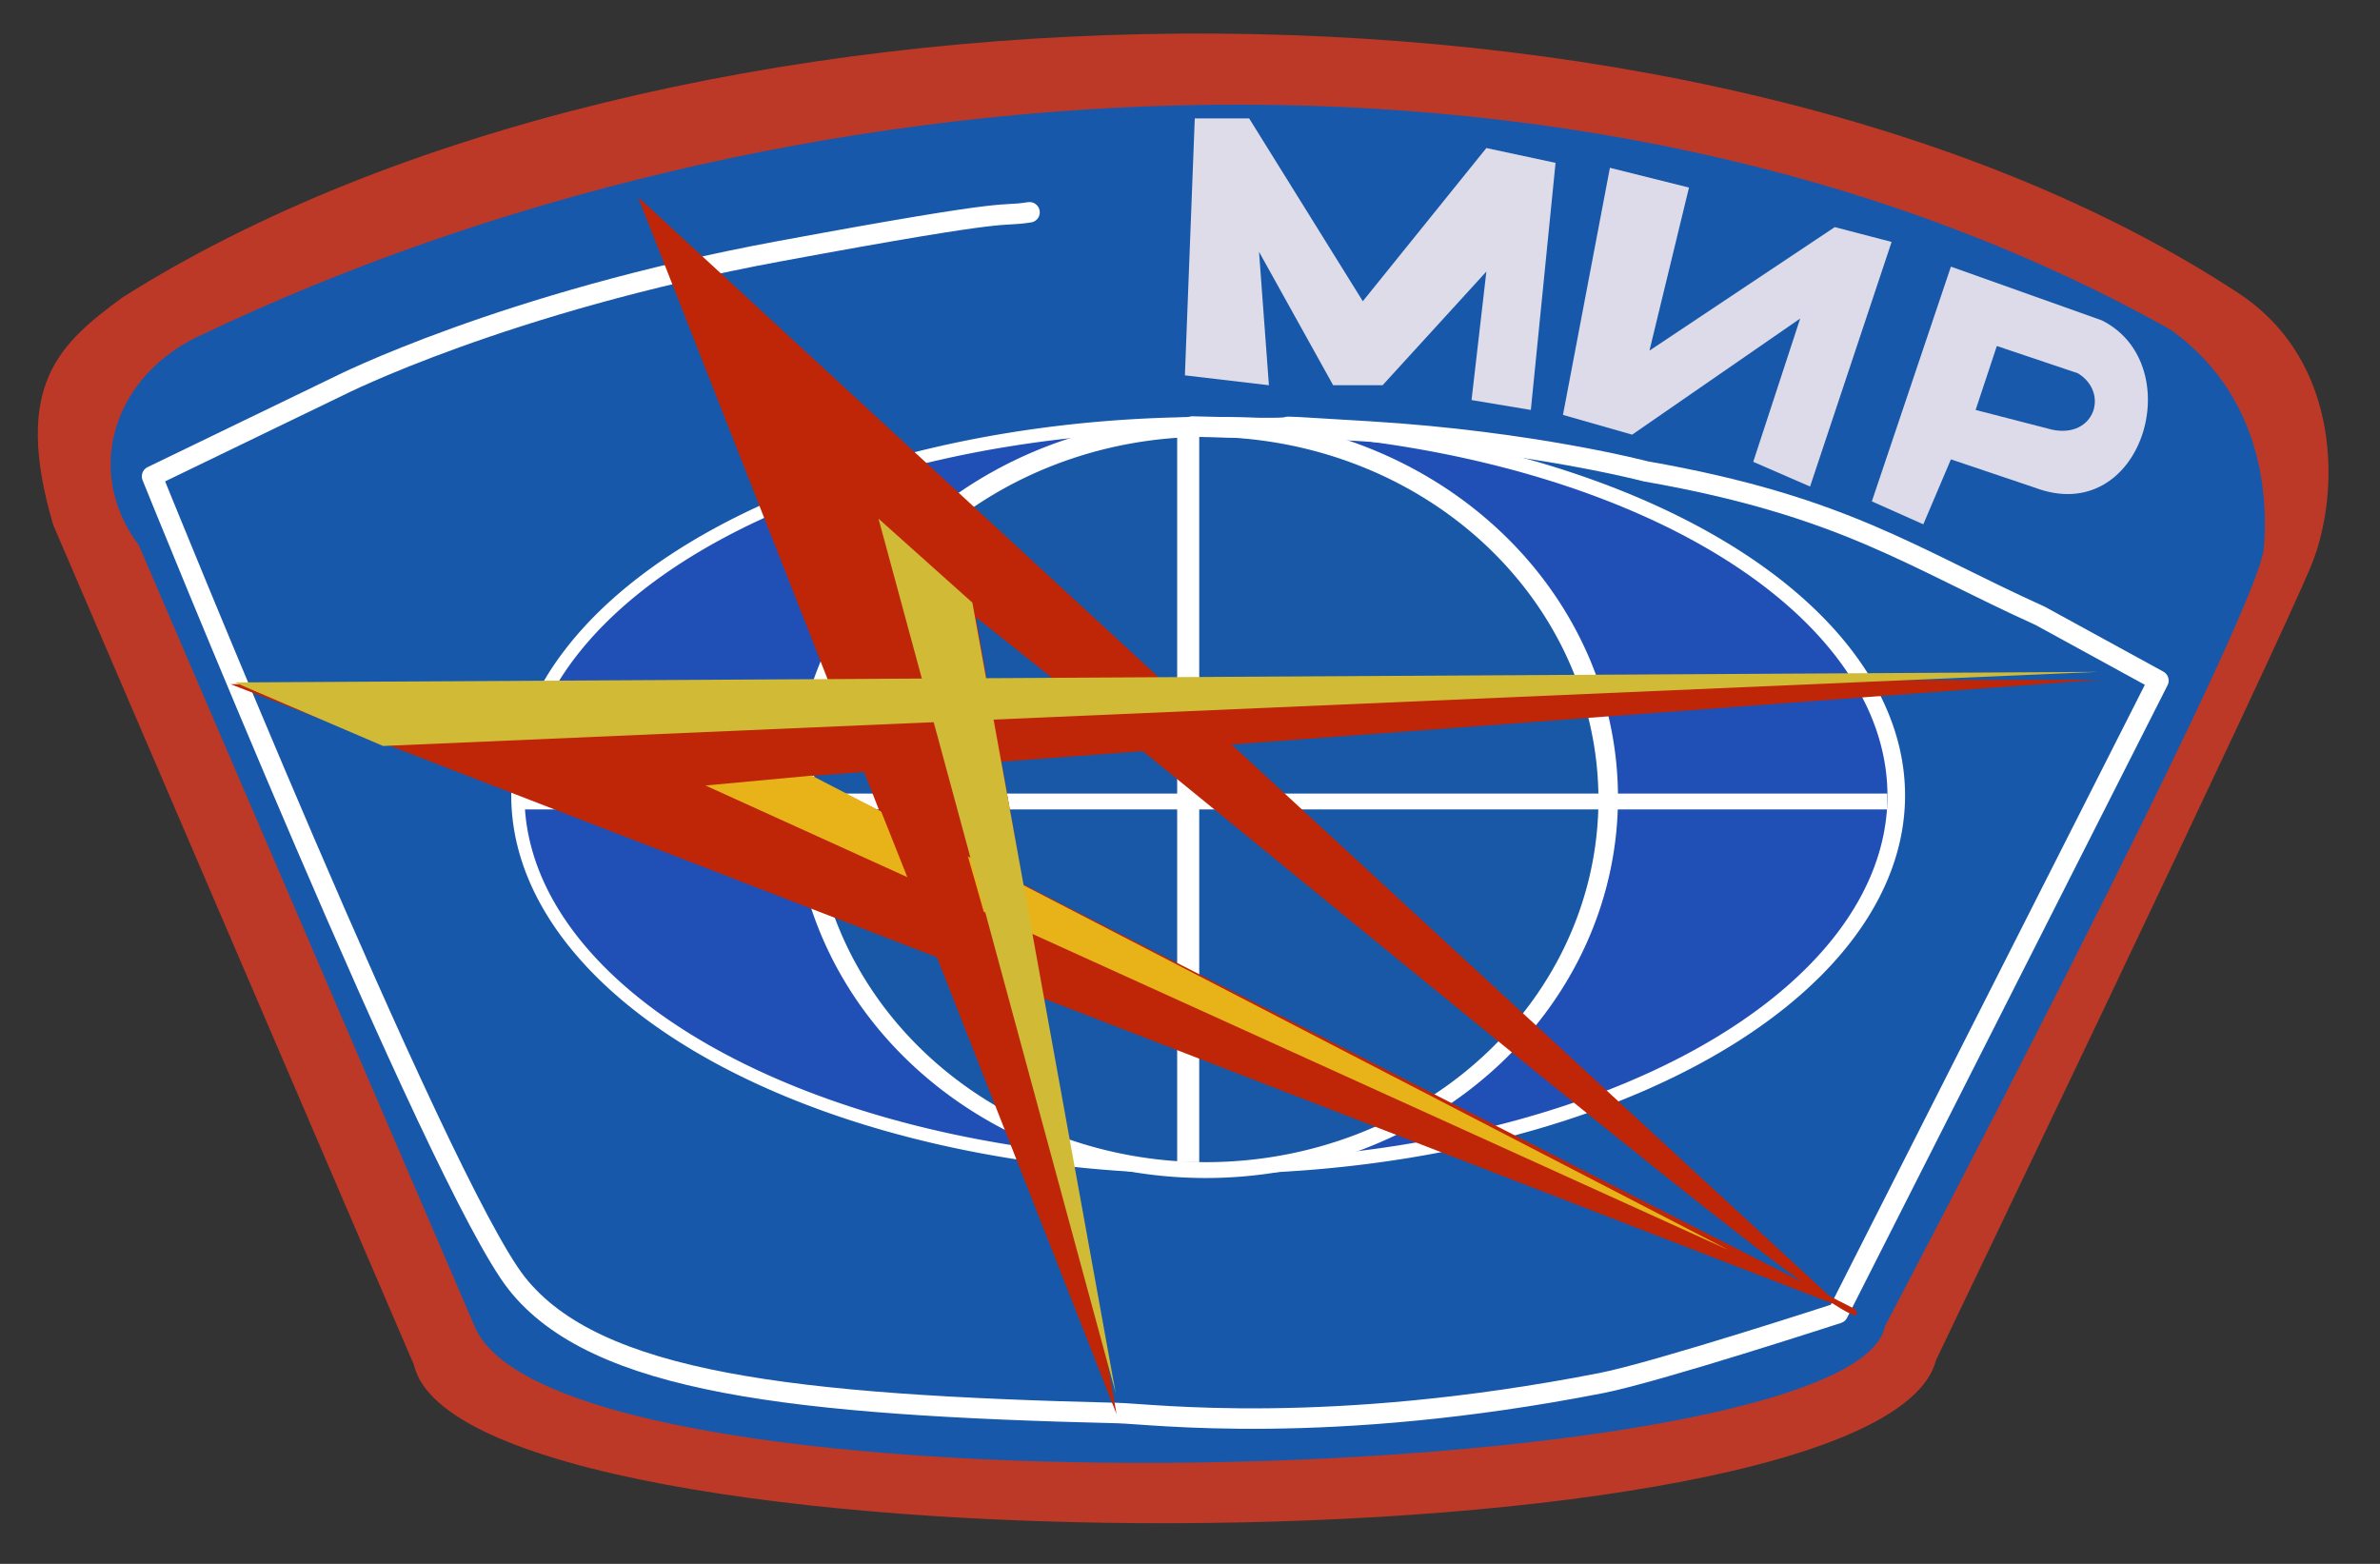 <?xml version="1.0" encoding="UTF-8" standalone="no"?>
<!-- Created with Inkscape (http://www.inkscape.org/) -->
<svg
   xmlns:dc="http://purl.org/dc/elements/1.1/"
   xmlns:cc="http://creativecommons.org/ns#"
   xmlns:rdf="http://www.w3.org/1999/02/22-rdf-syntax-ns#"
   xmlns:svg="http://www.w3.org/2000/svg"
   xmlns="http://www.w3.org/2000/svg"
   xmlns:sodipodi="http://sodipodi.sourceforge.net/DTD/sodipodi-0.dtd"
   xmlns:inkscape="http://www.inkscape.org/namespaces/inkscape"
   id="svg2"
   sodipodi:version="0.32"
   inkscape:version="0.46"
   width="350"
   height="230"
   sodipodi:docbase="C:\Documents and Settings\Юрий Лапицкий\Рабочий стол"
   sodipodi:docname="20090924195226!Mir_insignia.svg"
   inkscape:output_extension="org.inkscape.output.svg.inkscape"
   sodipodi:modified="true"
   version="1.0">
  <rect width="100%" height="100%" fill="#333333" stroke="none"/>
  <defs
     id="defs5">
    <inkscape:perspective
       sodipodi:type="inkscape:persp3d"
       inkscape:vp_x="0 : 115 : 1"
       inkscape:vp_y="0 : 1000 : 0"
       inkscape:vp_z="350 : 115 : 1"
       inkscape:persp3d-origin="175 : 76.666667 : 1"
       id="perspective41" />
    <inkscape:perspective
       id="perspective3359"
       inkscape:persp3d-origin="372.04724 : 350.78739 : 1"
       inkscape:vp_z="744.09448 : 526.18109 : 1"
       inkscape:vp_y="0 : 1000 : 0"
       inkscape:vp_x="0 : 526.18109 : 1"
       sodipodi:type="inkscape:persp3d" />
  </defs>
  <sodipodi:namedview
     id="base"
     pagecolor="#ffffff"
     bordercolor="#666666"
     borderopacity="1.0"
     inkscape:pageopacity="0.0"
     inkscape:pageshadow="2"
     inkscape:window-width="1501"
     inkscape:window-height="826"
     inkscape:zoom="1.9458903"
     inkscape:cx="292.45371"
     inkscape:cy="62.744543"
     inkscape:window-x="92"
     inkscape:window-y="92"
     inkscape:current-layer="svg2"
     showguides="true"
     inkscape:guide-bbox="true"
     height="230px"
     width="350px"
     showgrid="false" />
  <g
     id="g19044"
     transform="translate(-373.734,-23.071)">
    <path
       sodipodi:nodetypes="ccscccc"
       id="path16867"
       d="M 391.729,66.826 C 471.24,16.519 623.144,13.88 702.786,66.1 C 718.393,76.244 717.778,95.998 713.688,106.072 C 708.58,118.652 658.453,223.082 658.453,223.082 C 650.459,254.739 441.876,255.208 434.608,223.809 L 381.554,100.258 C 375.498,79.666 382.523,73.61 391.729,66.826 z"
       style="fill:#bc3928;fill-opacity:1;fill-rule:evenodd;stroke:none;stroke-width:1px;stroke-linecap:butt;stroke-linejoin:miter;stroke-opacity:1;" />
    <path
       transform="matrix(0.93,0,0,0.929,393.194,-175.486)"
       sodipodi:nodetypes="ccscccc"
       id="path17942"
       d="M 11.206,266.628 C 101.577,223.547 228.665,213.393 322.263,265.901 C 338.587,277.545 337.373,295.987 337.071,300.398 C 336.344,311.016 277.149,423.666 277.149,423.666 C 272.356,449.302 66.945,455.635 54.085,423.61 L 1.031,300.059 C -7.954,288.089 -2.766,272.801 11.206,266.628 z"
       style="fill:#1758aa;fill-opacity:1;fill-rule:evenodd;stroke:none;stroke-width:1px;stroke-linecap:butt;stroke-linejoin:miter;stroke-opacity:1;" />
  </g>
  <g
     id="g19025"
     transform="translate(10,8)">
    <path
       sodipodi:type="arc"
       style="fill:#ffffff;fill-opacity:1"
       id="path1298"
       sodipodi:cx="45.059708"
       sodipodi:cy="28.979931"
       sodipodi:rx="28.707394"
       sodipodi:ry="17.351622"
       d="M 73.767 28.98 A 28.707 17.352 0 1 1  16.352,28.98 A 28.707 17.352 0 1 1  73.767 28.98 z"
       transform="matrix(3.57,0,0,3.208,6.807,16.024)" />
    <path
       sodipodi:type="arc"
       style="fill:#2050b6;fill-opacity:1"
       id="path2846"
       sodipodi:cx="45.059708"
       sodipodi:cy="28.979931"
       sodipodi:rx="28.707394"
       sodipodi:ry="17.351622"
       d="M 73.767 28.98 A 28.707 17.352 0 1 1  16.352,28.98 A 28.707 17.352 0 1 1  73.767 28.98 z"
       transform="matrix(3.491,0,0,3.091,10.046,19.431)" />
    <path
       sodipodi:type="arc"
       style="fill:#ffffff;fill-opacity:1"
       id="path4368"
       sodipodi:cx="49.147785"
       sodipodi:cy="14.717079"
       sodipodi:rx="15.71639"
       sodipodi:ry="17.260775"
       d="M 64.864 14.717 A 15.716 17.261 0 1 1  33.431,14.717 A 15.716 17.261 0 1 1  64.864 14.717 z"
       transform="matrix(3.858,0,0,3.242,-22.308,61.578)" />
    <path
       sodipodi:type="arc"
       style="fill:#1858a7;fill-opacity:1"
       id="path4372"
       sodipodi:cx="49.147785"
       sodipodi:cy="14.717079"
       sodipodi:rx="15.71639"
       sodipodi:ry="17.260775"
       d="M 64.864 14.717 A 15.716 17.261 0 1 1  33.431,14.717 A 15.716 17.261 0 1 1  64.864 14.717 z"
       transform="matrix(3.673,0,0,3.09,-13.181,64.106)" />
    <rect
       style="fill:#ffffff;fill-opacity:1"
       id="rect3606"
       width="201.058"
       height="2.332"
       x="66.476"
       y="108.71" />
    <rect
       style="fill:#ffffff;fill-opacity:1"
       id="rect4366"
       width="3.243"
       height="107.259"
       x="163.113"
       y="55.663" />
    <path
       sodipodi:nodetypes="csccccsssccss"
       id="path5861"
       d="M 165.326,54.73 C 191.425,55.463 167.501,53.998 191.425,55.463 C 215.349,56.928 232.023,61.324 232.023,61.324 C 261.094,66.412 271.1,74.018 290.02,82.572 L 307.419,92.097 L 260.289,185.131 C 260.289,185.131 233.615,193.818 225.498,195.407 C 185.153,203.306 159.278,199.938 154.407,199.821 C 106.577,198.668 77.606,195.407 66.007,180.753 C 54.407,166.099 12.359,62.057 12.359,62.057 L 39.828,48.768 C 39.828,48.768 64.089,36.456 104.571,28.955 C 141.288,22.152 136.292,24.013 141.403,23.224"
       style="fill:none;fill-opacity:0.75;fill-rule:evenodd;stroke:#ffffff;stroke-width:3.008;stroke-linecap:round;stroke-linejoin:round;marker-start:none;marker-mid:none;marker-end:none;stroke-miterlimit:4;stroke-dasharray:none;stroke-opacity:1" />
    <g
       transform="translate(153.348,-207.129)"
       id="g16784">
      <path
         sodipodi:nodetypes="ccccccccc"
         style="fill:#be2607;fill-opacity:1;stroke:none"
         id="path45944"
         d="M -69.521,228.103 L 107.406,391.327 L -129.45,299.751 L 145.357,299.091 L -44.109,313.247 L 109.485,391.677 C 115.118,401.624 23.275,323.842 -19.83,289.924 L 0.852,407.11 L -69.521,228.103 z " />
      <path
         style="fill:#e8b319;fill-opacity:1;fill-rule:evenodd;stroke:none;stroke-width:1px;stroke-linecap:butt;stroke-linejoin:miter;stroke-opacity:1"
         d="M -59.595,314.655 L -43.97,313.201 L 90.846,382.971 L -59.595,314.655 z "
         id="path12904"
         sodipodi:nodetypes="cccc" />
      <path
         style="fill:#d1ba36;fill-opacity:1;fill-rule:evenodd;stroke:none;stroke-width:1px;stroke-linecap:butt;stroke-linejoin:miter;stroke-opacity:1"
         d="M -128.819,299.496 L 145.174,297.939 L -107.015,308.841 L -128.819,299.496 z "
         id="path10942" />
      <path
         style="fill:#d1ba36;fill-opacity:1;fill-rule:evenodd;stroke:none;stroke-width:1px;stroke-linecap:butt;stroke-linejoin:miter;stroke-opacity:1"
         d="M -34.158,275.409 L -20.35,287.764 L 0.727,404.047 L -34.158,275.409 z "
         id="path11913"
         sodipodi:nodetypes="cccc" />
      <path
         style="fill:#be2607;fill-opacity:1;fill-rule:evenodd;stroke:none;stroke-width:1px;stroke-linecap:butt;stroke-linejoin:miter;stroke-opacity:1"
         d="M -34.703,316.108 L -22.348,347.178 L -17.079,338.82 L -21.803,322.286 L -34.703,316.108 z "
         id="path13875"
         sodipodi:nodetypes="ccccc" />
    </g>
    <path
       sodipodi:nodetypes="cccccccccccccc"
       id="path2242"
       d="M 164.25,47.204 L 165.703,9.412 L 173.698,9.412 L 190.414,36.302 L 208.583,13.772 L 218.758,15.953 L 215.124,52.291 L 206.403,50.837 L 208.583,31.941 L 193.321,48.657 L 186.053,48.657 L 175.151,29.034 L 176.605,48.657 L 164.25,47.204 z "
       style="fill:#dedce9;fill-opacity:1;fill-rule:evenodd;stroke:none;stroke-width:1px;stroke-linecap:butt;stroke-linejoin:miter;stroke-opacity:1;" />
    <path
       sodipodi:nodetypes="ccccccccccc"
       id="path4630"
       d="M 226.752,16.679 L 238.38,19.586 L 232.566,43.57 L 259.82,25.401 L 268.178,27.581 L 256.186,63.556 L 247.828,59.922 L 254.733,38.846 L 230.023,55.925 L 219.848,53.018 L 226.752,16.679 z"
       style="fill:#dedce9;fill-opacity:0.996;fill-rule:evenodd;stroke:none;stroke-width:1px;stroke-linecap:butt;stroke-linejoin:miter;stroke-opacity:1;" />
    <path
       sodipodi:nodetypes="ccccccc"
       id="path9849"
       d="M 265.271,65.736 L 276.899,31.215 L 299.102,39.121 C 312.092,45.633 305.058,69.725 289.203,63.706 L 276.899,59.559 L 272.84,69.113 L 265.271,65.736 z"
       style="fill:#dedce9;fill-opacity:0.996;fill-rule:evenodd;stroke:none;stroke-width:1px;stroke-linecap:butt;stroke-linejoin:miter;stroke-opacity:1;" />
    <path
       id="path9851"
       d="M 283.653,42.887 L 295.582,46.903 C 300.213,49.751 298.038,56.487 291.798,55.198 L 280.533,52.291 L 283.653,42.887 z"
       style="fill:#1859ab;fill-opacity:1;fill-rule:evenodd;stroke:none;stroke-width:1px;stroke-linecap:butt;stroke-linejoin:miter;stroke-opacity:1;"
       sodipodi:nodetypes="ccccc" />
  </g>
</svg>
